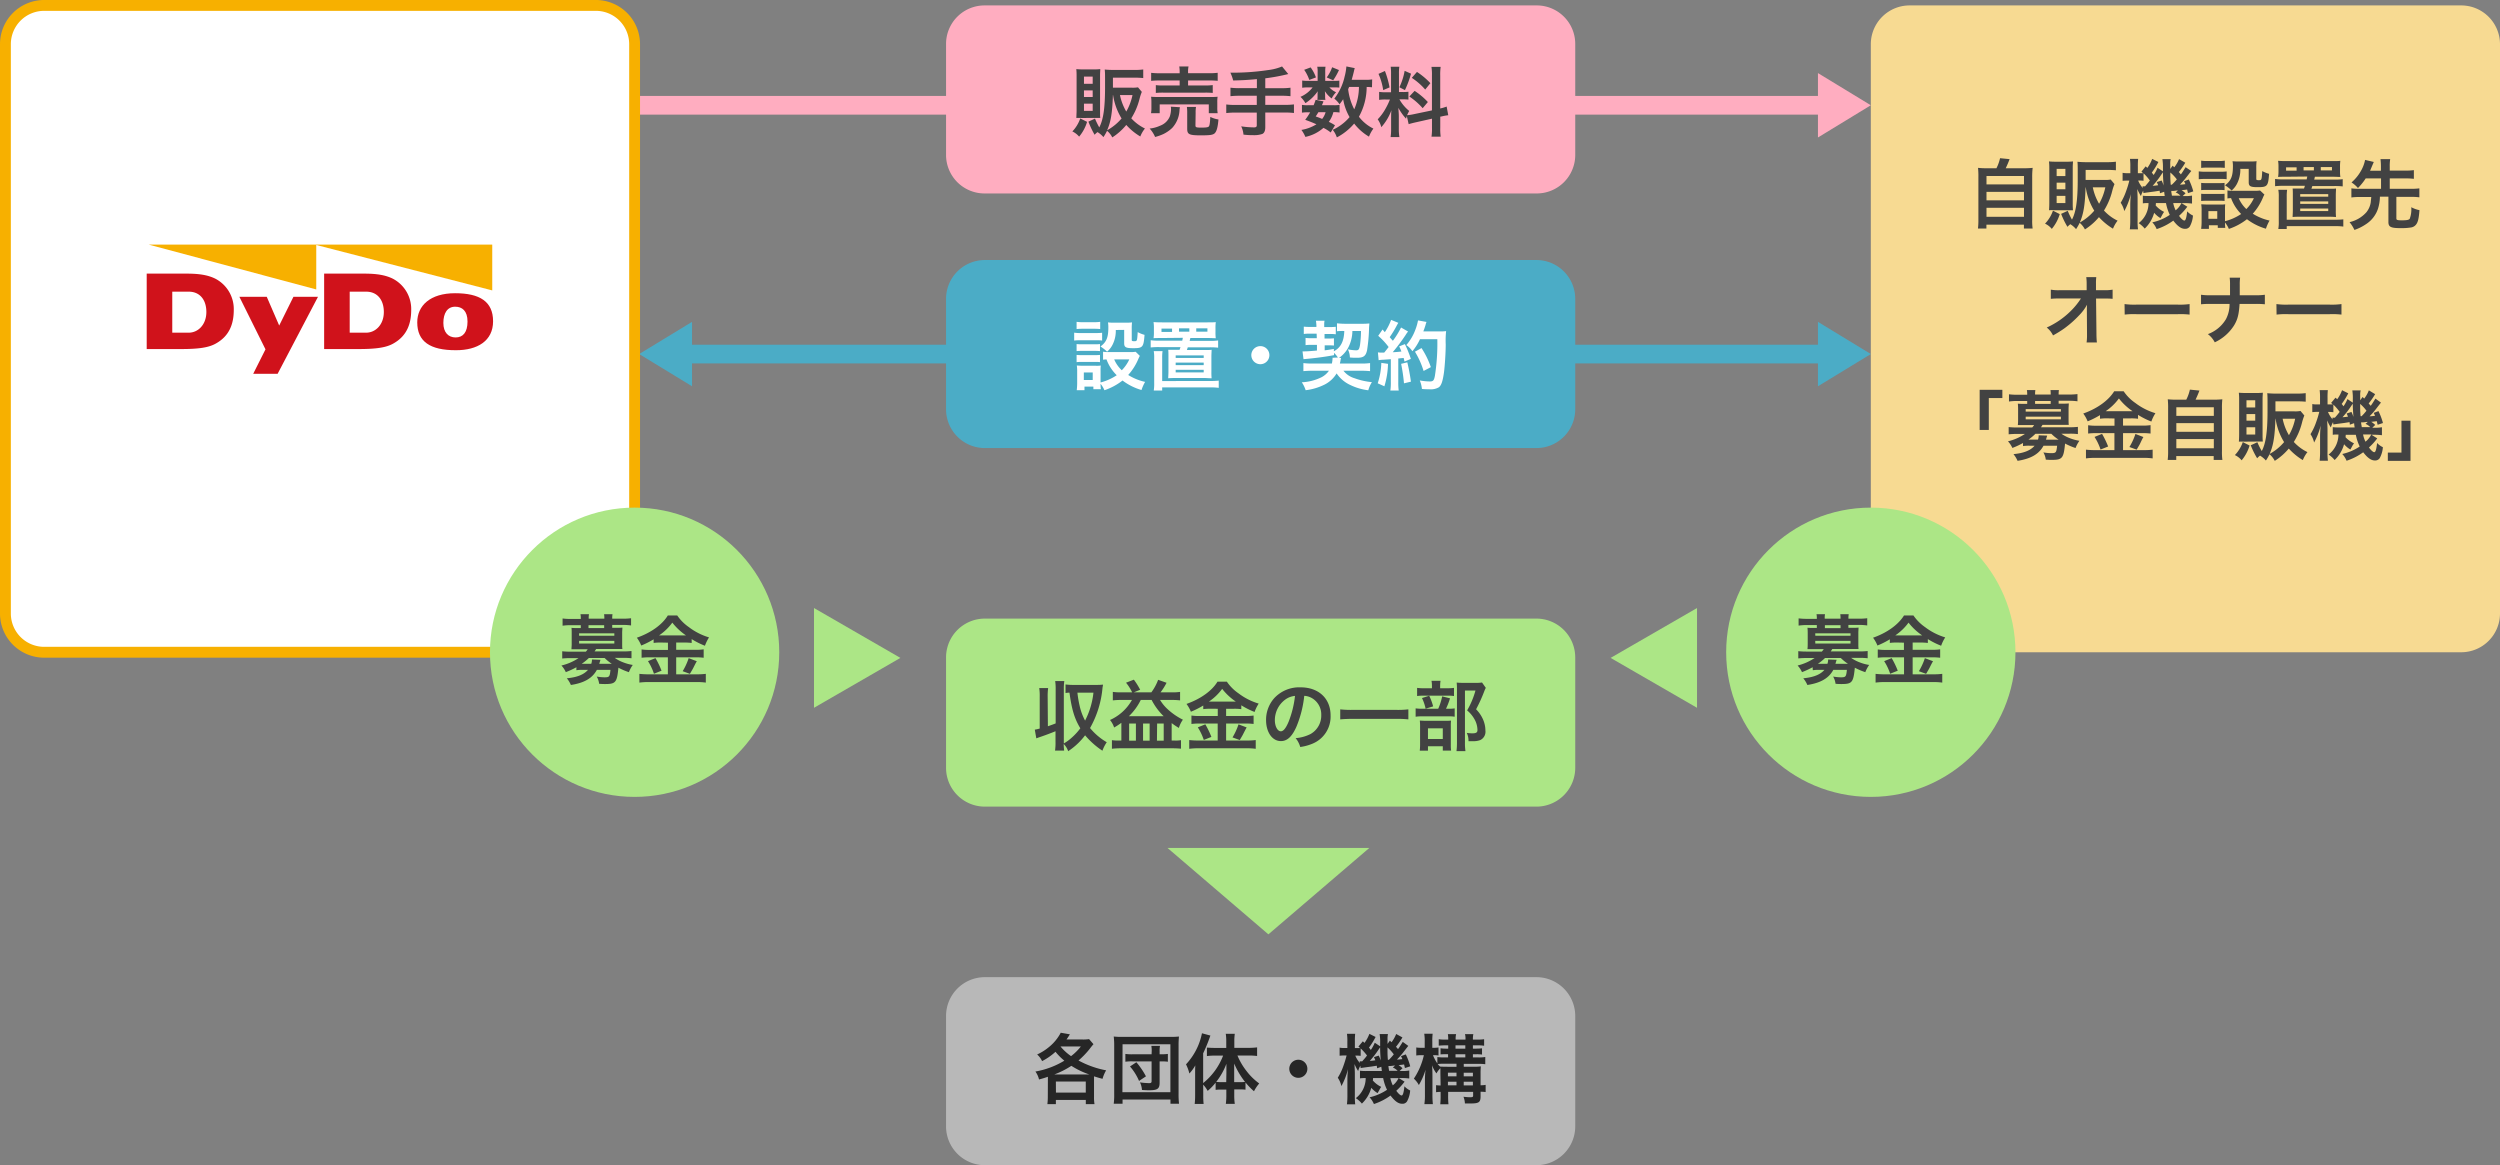 <svg xmlns="http://www.w3.org/2000/svg" viewBox="0 0 691.37 322.23"><rect x="0" y="0" width="691.37" height="322.23" fill="#808080" stroke="none"/><defs><style>.cls-1{fill:#ffadc0;}.cls-2{fill:#4bacc6;}.cls-3{fill:#ace686;}.cls-4{fill:#b8b8b8;}.cls-5{fill:#424242;}.cls-6{fill:#262626;}.cls-7{fill:#fff;}.cls-8{fill:#f7b000;}.cls-9{fill:#f7da92;}.cls-10{fill:#d0121b;}</style></defs><g id="レイヤー_2" data-name="レイヤー 2"><g id="レイヤー_1-2" data-name="レイヤー 1"><path class="cls-1" d="M435.63,43A10.65,10.65,0,0,1,424.89,53.5H272.37A10.65,10.65,0,0,1,261.63,43V12A10.65,10.65,0,0,1,272.37,1.5H424.89A10.65,10.65,0,0,1,435.63,12Z"/><path class="cls-2" d="M435.63,113.24a10.74,10.74,0,0,1-10.74,10.67H272.37a10.73,10.73,0,0,1-10.74-10.67V82.59a10.74,10.74,0,0,1,10.74-10.68H424.89a10.75,10.75,0,0,1,10.74,10.68Z"/><path class="cls-3" d="M435.63,212.4a10.74,10.74,0,0,1-10.74,10.67H272.37a10.73,10.73,0,0,1-10.74-10.67V181.75a10.74,10.74,0,0,1,10.74-10.68H424.89a10.75,10.75,0,0,1,10.74,10.68Z"/><path class="cls-4" d="M435.63,311.56a10.74,10.74,0,0,1-10.74,10.67H272.37a10.73,10.73,0,0,1-10.74-10.67V280.91a10.74,10.74,0,0,1,10.74-10.68H424.89a10.75,10.75,0,0,1,10.74,10.68Z"/><rect class="cls-2" x="422.81" y="95.33" width="87.21" height="5.17"/><polygon class="cls-2" points="502.75 89.01 502.75 106.82 517.37 97.91 502.75 89.01"/><rect class="cls-1" x="434.63" y="26.53" width="75.39" height="5.17"/><polygon class="cls-1" points="502.75 20.21 502.75 38.02 517.37 29.11 502.75 20.21"/><rect class="cls-1" x="175.5" y="26.53" width="97.62" height="5.17"/><polygon class="cls-1" points="265.84 20.21 265.84 38.02 280.46 29.11 265.84 20.21"/><rect class="cls-2" x="184.11" y="95.33" width="81.73" height="5.17"/><polygon class="cls-2" points="191.38 106.82 191.38 89.01 176.76 97.91 191.38 106.82"/><path class="cls-5" d="M300.63,33.7a11.47,11.47,0,0,1-2.2,4.09,5.4,5.4,0,0,0-1.87-1.44,9.87,9.87,0,0,0,2.18-3.59Zm-1.49-1.07a12.2,12.2,0,0,0-1.47,0c0-.73.06-1.36.06-2.1V21a17.7,17.7,0,0,0-.08-1.89,16.5,16.5,0,0,0,1.87.08h3a13.07,13.07,0,0,0,1.76-.08c0,.52-.06.84-.06,1.72v10c0,.92,0,1.32.06,1.78-.5,0-.77,0-1.51,0Zm.63-9.45h2.41v-2h-2.41Zm0,3.65h2.41V25h-2.41Zm0,3.83h2.41v-2h-2.41Zm16-5.25a13.33,13.33,0,0,0-.65,2,18.37,18.37,0,0,1-2.27,5.31,12.63,12.63,0,0,0,3.78,2.82,8.22,8.22,0,0,0-1.28,2.2,16.21,16.21,0,0,1-3.88-3.19A16.65,16.65,0,0,1,307.6,38a5.5,5.5,0,0,0-1.45-1.82,14.17,14.17,0,0,1-1,1.74,6.65,6.65,0,0,0-1.64-1.39,5.66,5.66,0,0,0-.8.74A24,24,0,0,1,301,33.64l1.82-.84A21.23,21.23,0,0,0,304,35.23c1.11-2.12,1.58-5.25,1.6-10.75,0-.77,0-1.63,0-2.56v-.29c0-.88,0-1.68-.09-2.4.74.07,1.47.11,2.38.11h5.94a16.71,16.71,0,0,0,2.33-.13v2.38a21.26,21.26,0,0,0-2.31-.11h-6.07v2.77h5.23a8.58,8.58,0,0,0,1.7-.1Zm-8,.88c-.15,4.91-.57,7.41-1.6,9.74a14.33,14.33,0,0,0,4-3.27,17.31,17.31,0,0,1-2.35-6.47Zm1.95,0a14.92,14.92,0,0,0,1.75,4.56,15.54,15.54,0,0,0,1.72-4.56Z"/><path class="cls-5" d="M326.31,29.65a5,5,0,0,0-.12.9,7.82,7.82,0,0,1-2,4.81,9.52,9.52,0,0,1-2.48,1.72,13.66,13.66,0,0,1-2.27.8,8.05,8.05,0,0,0-1.51-2.33,9.09,9.09,0,0,0,2.88-.78,4.61,4.61,0,0,0,2.71-2.6,7.08,7.08,0,0,0,.33-2,4.25,4.25,0,0,0-.06-.67Zm-8,1.66a8.07,8.07,0,0,0,.11-1.51V28.3a10,10,0,0,0-.09-1.55c.65.06,1.22.08,2.25.08h13.88c1,0,1.53,0,2.27-.08a8.63,8.63,0,0,0-.09,1.49v1.53a7.77,7.77,0,0,0,.11,1.54h-2.46V28.87H320.71v2.44ZM326.23,20a8.21,8.21,0,0,0-.11-1.62h2.57a6.22,6.22,0,0,0-.13,1.62v.25h5.67a19,19,0,0,0,2.52-.12v2.22c-.65-.06-1.37-.1-2.46-.1h-5.73v1.38h4.68a14.14,14.14,0,0,0,2.14-.1V25.7a19.32,19.32,0,0,0-2.14-.08H321.76a19.73,19.73,0,0,0-2.12.08V23.54a14,14,0,0,0,2.12.1h4.47V22.26h-5.4a21.19,21.19,0,0,0-2.48.1V20.14a19.19,19.19,0,0,0,2.55.12h5.33Zm4.37,14.66c0,.54.18.63,1.61.63s1.93-.09,2.12-.36.28-.84.38-2.6a7.52,7.52,0,0,0,2.25.71c-.17,2.12-.49,3.25-1,3.78s-1.47.61-3.89.61c-3.19,0-3.75-.27-3.75-1.81v-4.3a12,12,0,0,0-.09-1.74h2.52a9,9,0,0,0-.1,1.63Z"/><path class="cls-5" d="M347.59,21.88c-2.75.25-3.81.31-6.56.38a11.83,11.83,0,0,0-.77-2.16h1a65.05,65.05,0,0,0,9.4-.72,14.27,14.27,0,0,0,3.89-1l1.72,2.1a54.67,54.67,0,0,1-6.36,1.18v2.73h4.34a19.79,19.79,0,0,0,2.63-.13V26.6a22.91,22.91,0,0,0-2.58-.12h-4.39V29h5.37a18.73,18.73,0,0,0,2.56-.13v2.38a19.53,19.53,0,0,0-2.56-.13h-5.37v4.11c0,.93-.3,1.58-.82,1.81a6.72,6.72,0,0,1-2.35.34c-.63,0-1.66,0-2.86-.15a6.33,6.33,0,0,0-.63-2.29,26,26,0,0,0,3.51.29c.61,0,.8-.14.8-.65V31.14h-5.86a19.66,19.66,0,0,0-2.58.13V28.89a18.86,18.86,0,0,0,2.58.13h5.86V26.48H342.9a25.54,25.54,0,0,0-2.62.12V24.25a19.29,19.29,0,0,0,2.6.13h4.71Z"/><path class="cls-5" d="M369.05,22.36a10.07,10.07,0,0,0,1.34-.06v1.93a10.49,10.49,0,0,0-1.34-.06h-1.41a5.64,5.64,0,0,0,1.85,1.34,6.89,6.89,0,0,0-1.22,1.72,7.63,7.63,0,0,1-1.87-2c0,.44.06.69.06.86v.76a3.25,3.25,0,0,0,.09.77H364.3a4,4,0,0,0,.07-.69v-.8c0-.19,0-.52.06-.9a12.23,12.23,0,0,1-3.42,3.3,7.35,7.35,0,0,0-1.37-1.75A8.34,8.34,0,0,0,363,24.17h-1.13a10.48,10.48,0,0,0-1.75.1v-2a10.6,10.6,0,0,0,1.77.1h2.5V19.89a6.27,6.27,0,0,0-.11-1.43h2.29a8.58,8.58,0,0,0-.08,1.38v2.52ZM368,36.64a10.84,10.84,0,0,0-2-1.28,10.94,10.94,0,0,1-5,2.5,8.94,8.94,0,0,0-1.1-1.93,11.38,11.38,0,0,0,4.16-1.56c-1.05-.46-1.61-.69-3.11-1.24a17.16,17.16,0,0,0,1.37-2.07h-.61a9.41,9.41,0,0,0-1.66.1V29a9.13,9.13,0,0,0,1.66.1h1.57a13.92,13.92,0,0,0,.55-1.49l2.18.42a10.07,10.07,0,0,1-.44,1.07h3.32a8,8,0,0,0,1.56-.1v2.12a8.82,8.82,0,0,0-1.71-.1,7.76,7.76,0,0,1-1.26,2.68,11.53,11.53,0,0,1,1.71.95Zm-5.55-18a10.38,10.38,0,0,1,1.47,2.77l-1.84.69a11.08,11.08,0,0,0-1.41-2.79Zm2.15,12.39c-.3.5-.36.6-.74,1.17.88.32,1.16.42,1.78.69a5.21,5.21,0,0,0,.95-1.86Zm5.69-11.66a18.43,18.43,0,0,1-1.6,2.84l-1.79-.8a10.33,10.33,0,0,0,1.5-2.81Zm9.13,4.77a12.76,12.76,0,0,0-1.47-.09,17.17,17.17,0,0,1-2.14,8.23,11.12,11.12,0,0,0,4,3.28,9.34,9.34,0,0,0-1.22,2.23,14.53,14.53,0,0,1-4.1-3.62A16,16,0,0,1,369.7,38a6.51,6.51,0,0,0-1.14-2.1,11.61,11.61,0,0,0,1.66-.9,13.26,13.26,0,0,0,3-2.62,14.35,14.35,0,0,1-1.77-4.94,16.69,16.69,0,0,1-1,1.39A7.2,7.2,0,0,0,369,27.28a15.33,15.33,0,0,0,2.84-6.05,15.39,15.39,0,0,0,.5-2.86l2.31.47c-.08.25-.12.44-.29,1.15-.13.55-.32,1.26-.55,2.08h3.66a10.72,10.72,0,0,0,2-.11Zm-6.32-.09a6.2,6.2,0,0,0-.27.66,16.29,16.29,0,0,0,1.68,5.52,15.48,15.48,0,0,0,1.3-6.18Z"/><path class="cls-5" d="M389.06,32.1c-.1.28-.12.38-.23.72a15.82,15.82,0,0,1-2.12-3c.1,1.43.13,1.72.13,2.39v3.47A13,13,0,0,0,387,37.9h-2.43a14.25,14.25,0,0,0,.14-2.23V33c0-.84,0-1.83.09-2.52A14.63,14.63,0,0,1,382,35.17,6.34,6.34,0,0,0,381,33a13.92,13.92,0,0,0,2.26-3.11,18.42,18.42,0,0,0,1.12-2.37h-1.1a11.26,11.26,0,0,0-1.88.1V25.41a10.83,10.83,0,0,0,1.88.1h1.41v-5a13.59,13.59,0,0,0-.1-2.06h2.39a13.14,13.14,0,0,0-.1,2v5h1a11.17,11.17,0,0,0,1.62-.08v2.18a12.75,12.75,0,0,0-1.66-.08H387a11.24,11.24,0,0,0,2.71,3.21c-.29.53-.37.71-.59,1.18a13.66,13.66,0,0,0,1.94-.3L396,30.53V20.94a13.8,13.8,0,0,0-.13-2.44h2.54a15.52,15.52,0,0,0-.12,2.41V30a12.42,12.42,0,0,0,1.78-.53l.44,2.4a14.75,14.75,0,0,0-2,.37l-.21,0v3.07a16.14,16.14,0,0,0,.12,2.48h-2.54a14.65,14.65,0,0,0,.13-2.5V32.82l-4.45,1c-.92.21-1.53.37-2,.52ZM383,19.63a25.33,25.33,0,0,1,1.28,4.54l-1.76.75a17,17,0,0,0-1.3-4.49Zm7.21.74a25.79,25.79,0,0,1-1.68,4.55L387,24.13a17.58,17.58,0,0,0,1.45-4.54Zm1,4.76a19.2,19.2,0,0,1,3.66,3.09l-1.43,1.7a18.56,18.56,0,0,0-3.69-3.23Zm.65-5.24A20.36,20.36,0,0,1,395.57,23l-1.43,1.77a17.76,17.76,0,0,0-3.71-3.24Z"/><path class="cls-5" d="M289.79,200.85c.87-.31,1.14-.4,2.15-.79v-9.31a15.38,15.38,0,0,0-.13-2.41h2.52a14.87,14.87,0,0,0-.13,2.41V205.6a12.48,12.48,0,0,0,2.25-1.66,15.81,15.81,0,0,0,2.31-2.54c-1.62-2.67-2.37-5.21-3-9.85a5.64,5.64,0,0,0-1.09.11v-2.38a15.58,15.58,0,0,0,2.2.13h6.47a15.5,15.5,0,0,0,1.68-.08c0,.25,0,.25-.11.75a27.56,27.56,0,0,1-3.46,11.26,17,17,0,0,0,4.62,3.92,10.58,10.58,0,0,0-1.2,2.35,22.76,22.76,0,0,1-4.79-4.26,18.71,18.71,0,0,1-4.68,4.39,5.28,5.28,0,0,0-1.24-2,15.55,15.55,0,0,0,.13,1.83h-2.52a15.53,15.53,0,0,0,.13-2.41v-2.94c-1.18.48-2.65,1.05-4.31,1.61-.44.15-.54.19-1,.36l-.42-2.41a11.05,11.05,0,0,0,1.36-.3v-8.77a15.52,15.52,0,0,0-.13-2.42h2.46a16.25,16.25,0,0,0-.13,2.42Zm8.17-9.3a27.89,27.89,0,0,0,.61,3.63,15.72,15.72,0,0,0,1.51,4.1,22,22,0,0,0,2.31-7.73Z"/><path class="cls-5" d="M313.1,191.47a13.52,13.52,0,0,0-1.7-2.67l2.17-.84a19.84,19.84,0,0,1,1.74,2.79l-1.77.72h4.86a13.76,13.76,0,0,0,1.88-3.47l2.33.82a16.73,16.73,0,0,1-1.67,2.65h3a15.37,15.37,0,0,0,2.41-.13v2.35a19.13,19.13,0,0,0-2.37-.12h-3.17a11.53,11.53,0,0,0,2.08,2.54,17.87,17.87,0,0,0,4.24,2.92,7.28,7.28,0,0,0-1.11,2.28,18.53,18.53,0,0,1-2-1.34v4.83h.88a8.25,8.25,0,0,0,1.7-.11v2.36a22.25,22.25,0,0,0-2.24-.11H309.81a18.58,18.58,0,0,0-2.31.13v-2.38a11.11,11.11,0,0,0,1.61.11h1v-4.91a18.65,18.65,0,0,1-2,1.3,6.43,6.43,0,0,0-1.14-2.08,13,13,0,0,0,6.07-5.54h-2.88a19.17,19.17,0,0,0-2.41.12v-2.35a15.9,15.9,0,0,0,2.41.13Zm8.7,6.59a17.24,17.24,0,0,1-3.32-4.49h-3a16,16,0,0,1-3.28,4.49Zm-9.54,6.78h1.87V200.1h-1.87Zm3.85,0h1.82V200.1h-1.82Zm3.84,0h1.87V200.1H320Z"/><path class="cls-5" d="M334.82,196a13.82,13.82,0,0,0-2.06.11v-1a23.75,23.75,0,0,1-3.42,1.72,9.33,9.33,0,0,0-1.22-2.16c3.9-1.37,7.06-3.63,8.57-6.15h2.6a12.36,12.36,0,0,0,3.23,3.23,17.41,17.41,0,0,0,5.57,2.83,10.79,10.79,0,0,0-1.14,2.31,21.64,21.64,0,0,1-3.67-1.84v1.07a13.5,13.5,0,0,0-2.06-.11h-2.14v2h5.31a14.14,14.14,0,0,0,2.29-.13v2.33a17.45,17.45,0,0,0-2.31-.12h-5.29v4.7h5.71a18.51,18.51,0,0,0,2.48-.13v2.42a18.56,18.56,0,0,0-2.52-.15H331.48a19.67,19.67,0,0,0-2.6.15v-2.42a21.18,21.18,0,0,0,2.6.13h5.27v-4.7h-5a18,18,0,0,0-2.26.12v-2.33a14.41,14.41,0,0,0,2.28.13h5v-2Zm-1.49,4.31a24.92,24.92,0,0,1,1.68,3.48l-2.1.84a15.35,15.35,0,0,0-1.66-3.48Zm1.43-6.28,6.5,0,.51,0a16.51,16.51,0,0,1-3.78-3.53,14.67,14.67,0,0,1-3.68,3.53Zm10,7.14c-.27.48-.27.48-1.05,2-.06.13-.15.28-.86,1.49l-2-.73a17.88,17.88,0,0,0,1.66-3.61Z"/><path class="cls-5" d="M358.51,201c-1.2,2.71-2.55,3.95-4.27,3.95-2.39,0-4.11-2.44-4.11-5.82a9,9,0,0,1,2.31-6.11,9.42,9.42,0,0,1,7.22-2.94c5,0,8.31,3.07,8.31,7.79a8.07,8.07,0,0,1-5.1,7.83,13.48,13.48,0,0,1-3.29.88,6.75,6.75,0,0,0-1.28-2.45,11,11,0,0,0,4.17-1.16,5.86,5.86,0,0,0,2.92-5.25,5.21,5.21,0,0,0-2.58-4.66,4.77,4.77,0,0,0-2.12-.63A30.38,30.38,0,0,1,358.51,201Zm-3.09-7.52a7.06,7.06,0,0,0-2.86,5.67c0,1.72.74,3.09,1.66,3.09.7,0,1.41-.88,2.16-2.69a27.46,27.46,0,0,0,1.75-7.1A5.38,5.38,0,0,0,355.42,193.48Z"/><path class="cls-5" d="M389.48,198.94a30.06,30.06,0,0,0-3.19-.14H373.86c-1.18,0-2.27.06-3.22.14v-2.77a26.11,26.11,0,0,0,3.22.15h12.43a24.37,24.37,0,0,0,3.19-.15Z"/><path class="cls-5" d="M400.48,196a9.72,9.72,0,0,0,1.81-.1v2.31a9.17,9.17,0,0,0-1.7-.11h-7a12.84,12.84,0,0,0-2.1.11v-2.31a14,14,0,0,0,2.12.1h4.13a16.63,16.63,0,0,0,1.09-3.42l2.17.54a19.43,19.43,0,0,1-1.11,2.88Zm-.29-5.67a11.53,11.53,0,0,0,1.91-.1v2.26a9.43,9.43,0,0,0-1.76-.1h-6.72a9.88,9.88,0,0,0-1.72.1v-2.26a11.81,11.81,0,0,0,2,.1H396v-.59a7.79,7.79,0,0,0-.12-1.47h2.5a8.65,8.65,0,0,0-.11,1.47v.59Zm-5.29,17.26h-2.27a15.42,15.42,0,0,0,.09-2V201a14.71,14.71,0,0,0-.07-1.72c.49,0,.91.06,1.68.06h5.42a11.8,11.8,0,0,0,1.53-.06,12.52,12.52,0,0,0-.06,1.55V206a11.08,11.08,0,0,0,.08,1.58H399v-1.2H394.9Zm.34-15.18a14.72,14.72,0,0,1,1.09,2.94l-2.08.63a12.66,12.66,0,0,0-1-2.94Zm-.34,11.95H399v-2.94H394.9Zm16-14.13a6.56,6.56,0,0,0-.42.92,43.11,43.11,0,0,1-2.27,5,9.32,9.32,0,0,1,2,3,7.87,7.87,0,0,1,.58,2.92,2.53,2.53,0,0,1-1.49,2.62,5.56,5.56,0,0,1-2.14.28c-.35,0-.54,0-1.05,0a4.85,4.85,0,0,0-.48-2.29,9.9,9.9,0,0,0,1.57.12c1,0,1.39-.23,1.39-.9a6.26,6.26,0,0,0-.67-2.71,8.66,8.66,0,0,0-2.19-2.73,22.78,22.78,0,0,0,2.31-5.5h-2.91v14.3a15.28,15.28,0,0,0,.14,2.46h-2.48a18.75,18.75,0,0,0,.13-2.4V190.52a16.76,16.76,0,0,0-.08-1.76,15,15,0,0,0,1.72.08h3.63a8.49,8.49,0,0,0,1.66-.1Z"/><path class="cls-6" d="M289.79,299c0-.42,0-.76,0-1.22-.9.31-1.26.42-2.45.75a6.15,6.15,0,0,0-1-2.2,23.11,23.11,0,0,0,8-3,16.1,16.1,0,0,1-2.44-2.46,17.17,17.17,0,0,1-3.71,2.58,5.72,5.72,0,0,0-1.37-1.84,14.26,14.26,0,0,0,3.07-1.89,12.79,12.79,0,0,0,3.46-4.12l2.52.44c-.46.74-.63,1-.94,1.43h4.4a10.37,10.37,0,0,0,1.85-.11l1.22,1.41c-.32.36-.46.53-1.22,1.51a23.63,23.63,0,0,1-2.92,3A26.22,26.22,0,0,0,305.9,296a9.81,9.81,0,0,0-1,2.35c-1.22-.33-1.68-.48-2.35-.69,0,.42,0,.8,0,1.39v4.24a11.2,11.2,0,0,0,.13,2.05h-2.4v-1.15H292v1.15h-2.35a15.94,15.94,0,0,0,.12-2.07Zm11.49-1.85a22.39,22.39,0,0,1-5-2.4,23.49,23.49,0,0,1-4.74,2.4h9.76Zm-9.26,5h8.25v-3.05H292Zm1.28-12.73a14,14,0,0,0,2.9,2.65,14.74,14.74,0,0,0,2.71-2.67h-5.59Z"/><path class="cls-6" d="M308,305.23a19.5,19.5,0,0,0,.13-2.73V289.17a21,21,0,0,0-.13-2.52,21.83,21.83,0,0,0,2.48.1h13.1a21.35,21.35,0,0,0,2.46-.1,23.49,23.49,0,0,0-.11,2.52v13.35a21.41,21.41,0,0,0,.13,2.71h-2.37v-1.15H310.44v1.15Zm2.4-3.19h13.27V288.79H310.44Zm8.1-11.28a7.68,7.68,0,0,0-.1-1.53h2.39a7.44,7.44,0,0,0-.1,1.53v.8h.58a12.27,12.27,0,0,0,1.7-.1v2.16a13.5,13.5,0,0,0-1.74-.1h-.54v5.89c0,1.68-.57,2.1-2.88,2.1-.57,0-.71,0-2-.08a5.74,5.74,0,0,0-.55-2.1,20.38,20.38,0,0,0,2.54.21c.5,0,.67-.13.67-.55v-5.47h-5.25a12.86,12.86,0,0,0-2,.1v-2.16a12.08,12.08,0,0,0,2,.1h5.25ZM315,298.93a15,15,0,0,0-2.5-4l1.76-1.17a21.4,21.4,0,0,1,2.65,3.9Z"/><path class="cls-6" d="M332.76,302.86a19.77,19.77,0,0,0,.1,2.43h-2.47a21.29,21.29,0,0,0,.12-2.45V297c0-1.11,0-1.45.05-2.37a12,12,0,0,1-1.64,2.25,11.93,11.93,0,0,0-.93-2.54,17.6,17.6,0,0,0,4.41-8.59l2.33.63a45.22,45.22,0,0,1-2,4.91v8.23a17.84,17.84,0,0,0,5.52-7.6H336a18.18,18.18,0,0,0-2.23.13v-2.35c.65.06,1.47.1,2.29.1h3.06v-1.91a12.52,12.52,0,0,0-.14-2h2.5a14,14,0,0,0-.13,2v1.89h3.88a18.76,18.76,0,0,0,2.42-.13v2.38a19.71,19.71,0,0,0-2.35-.13h-3.09a18.11,18.11,0,0,0,2.46,4.22,16.55,16.55,0,0,0,3.57,3.51,10,10,0,0,0-1.45,2.16,19.27,19.27,0,0,1-2.35-2.44v2a11.19,11.19,0,0,0-1.54-.08h-1.57V303a15.32,15.32,0,0,0,.15,2.28H339a17.44,17.44,0,0,0,.14-2.28v-1.68h-1.47a11,11,0,0,0-1.49.08v-2a15.17,15.17,0,0,1-2.2,2.28,8.46,8.46,0,0,0-1.24-1.72Zm6.4-6.15c0-1.1,0-1.54,0-2.52a18.53,18.53,0,0,1-2.82,5,10.75,10.75,0,0,0,1.39.07h1.38Zm3.74,2.56a11.74,11.74,0,0,0,1.41-.07,22.44,22.44,0,0,1-3-5.08c0,1.18,0,1.68,0,2.52v2.63Z"/><path class="cls-6" d="M361.55,295.57a2.5,2.5,0,1,1-2.5-2.5A2.49,2.49,0,0,1,361.55,295.57Z"/><path class="cls-6" d="M387.84,286.9a19.42,19.42,0,0,1-1.78,2.58c.25.28.29.34.56.65.44-.6.63-.92,1.31-2l1.53,1.11c-.44.55-.44.55-1.47,1.89a20.07,20.07,0,0,1-1.68,1.89c.63,0,.86-.06,1.51-.12a5.43,5.43,0,0,0-.38-.82l1.33-.49a18.13,18.13,0,0,1,1.23,3.3l-1.47.48c-.1-.46-.14-.61-.23-1-.42.07-.92.13-1.53.19a6.29,6.29,0,0,1,1.09.86l-.8.76h.47a10.21,10.21,0,0,0,2.2-.13v2.21a16,16,0,0,0-2.2-.13h-.72l1.62,1a17.12,17.12,0,0,1-2.29,2.52c.61.84,1.15,1.3,1.47,1.3s.57-.58.78-2.54a5.11,5.11,0,0,0,1.59,1.16,7.32,7.32,0,0,1-.86,3,1.44,1.44,0,0,1-1.36.67c-1.05,0-2-.69-3.22-2.27a16.3,16.3,0,0,1-4.59,2.35,6.09,6.09,0,0,0-1.2-1.86,14.36,14.36,0,0,0,4.83-2.08,12.91,12.91,0,0,1-1.07-3.24h-2.8a3.13,3.13,0,0,1-.06.67,7.42,7.42,0,0,0,2.33,1.77,5.67,5.67,0,0,0-.56.92l-.45.8a7.08,7.08,0,0,1-1.74-1.47,9.55,9.55,0,0,1-2.6,4.37,8.05,8.05,0,0,0-1.68-1.51,7,7,0,0,0,2.73-5.55c-.78,0-1.16,0-1.58.09v-2.12a12.57,12.57,0,0,0,1.73.08h4.32c-.08-.61-.1-.78-.15-1.18l-1.17.42c0-.35-.06-.48-.09-.71l-1.46.23c-1.62.21-2.71.36-3,.42l-.08-.65a7.31,7.31,0,0,0-.61,1.47,11.67,11.67,0,0,1-1-1.93c0,.59.09,1.83.09,2.56v6a19.45,19.45,0,0,0,.1,2.58h-2.29a19,19,0,0,0,.13-2.58v-3.7c0-.94,0-1.7.17-3.46a20.1,20.1,0,0,1-1.83,4.7,6.51,6.51,0,0,0-1-2.31,15.76,15.76,0,0,0,1.58-3.34,28.25,28.25,0,0,0,.86-2.83h-.51a13.86,13.86,0,0,0-1.42.08v-2.24a6,6,0,0,0,1.42.1h.72V288.1a14.15,14.15,0,0,0-.11-2.21h2.27a18.64,18.64,0,0,0-.08,2.19v1.76h.37c.45,0,.82,0,1.07,0-.14-.15-.23-.21-.46-.42l1.22-1.45.46.44a10.25,10.25,0,0,0,1.35-2.5l1.72.86a20.21,20.21,0,0,1-1.83,2.94c.21.25.3.36.51.65a10.13,10.13,0,0,0,1.09-2l1.49,1v-1a12.69,12.69,0,0,0-.15-2.39h2.31a5.37,5.37,0,0,0-.12,1.4c0,.07,0,.34,0,.68v.65l.65-.91.46.44a9.36,9.36,0,0,0,1.28-2.28ZM376.29,292a8.69,8.69,0,0,0-1.19-.08h-.3a7.2,7.2,0,0,0,1.28,2.06l-.06-.47a1.39,1.39,0,0,0,.32,0h.37c.72-.82,1-1.12,1.33-1.62a14.62,14.62,0,0,0-1.75-1.95Zm5-.08a9.53,9.53,0,0,1,.55,1.38c-.13-1.76-.17-2.73-.17-3.67l-.46.67a24.58,24.58,0,0,1-2.4,3.09,13.17,13.17,0,0,0,1.54-.17c-.15-.34-.19-.46-.38-.88Zm2.42-2.23c0,1.91,0,1.91.1,3.4h.29a17.65,17.65,0,0,0,1.35-1.51A12,12,0,0,0,383.73,289.67Zm2.1,5-.4,0a8.36,8.36,0,0,1-.91.11l-.52,0c0,.48.06.54.17,1.32h2.35a3.83,3.83,0,0,0-1.32-.9Zm-1.31,3.46a8.16,8.16,0,0,0,.68,2,5.58,5.58,0,0,0,1.59-2Z"/><path class="cls-6" d="M398.34,296.9c0-.61,0-1,0-1.5a5.83,5.83,0,0,0-1.09,1.45,8.42,8.42,0,0,1-1.22-2.26c.06.71.11,1.63.11,3v5.19a21.68,21.68,0,0,0,.12,2.56h-2.35a16.51,16.51,0,0,0,.15-2.56v-4.06a28.42,28.42,0,0,1,.17-2.89,18.4,18.4,0,0,1-1.85,4.24A6.38,6.38,0,0,0,391,298.3a19.37,19.37,0,0,0,2.77-6.49h-.69a8.31,8.31,0,0,0-1.41.09v-2.23a7.38,7.38,0,0,0,1.41.09H394v-1.7a12.52,12.52,0,0,0-.13-2.19h2.33a15.47,15.47,0,0,0-.1,2.16v1.73h.48a6.42,6.42,0,0,0,1.24-.09v2.23a7.16,7.16,0,0,0-1.2-.09h-.33a11.59,11.59,0,0,0,1.21,2.29v-1.78a11.11,11.11,0,0,0,1.83.1h1.13v-.88H400c-.74,0-1.2,0-1.62.06v-1.7A11.1,11.1,0,0,0,400,290h.5v-.91h-.86a15,15,0,0,0-1.76.09v-1.79a9.91,9.91,0,0,0,1.74.11h.88a6.82,6.82,0,0,0-.1-1.51h2.29a4.88,4.88,0,0,0-.13,1.51h2.71a4.53,4.53,0,0,0-.13-1.51h2.31a6.19,6.19,0,0,0-.12,1.51h1.36a10.4,10.4,0,0,0,1.74-.11v1.81a10,10,0,0,0-1.74-.11h-1.36V290h.92a14.92,14.92,0,0,0,1.6-.09v1.73a9.26,9.26,0,0,0-1.6-.09h-.92v.88h1.49a11,11,0,0,0,1.93-.12v2a13.61,13.61,0,0,0-1.95-.1h-4V295h2.73a14.06,14.06,0,0,0,2-.09,18.34,18.34,0,0,0-.08,2.08v3.13a5.93,5.93,0,0,0,1.4-.11v2a9.21,9.21,0,0,0-1.4-.09v1.24c0,1.66-.44,2-2.71,2-.4,0-1,0-1.62,0a5.93,5.93,0,0,0-.4-1.86,14.93,14.93,0,0,0,1.81.14c.71,0,.86-.08.86-.48v-1h-6.91v.84a22.69,22.69,0,0,0,.09,2.59h-2.27a22,22,0,0,0,.1-2.59v-.84a7.58,7.58,0,0,0-1.26.09v-1.95a7.24,7.24,0,0,0,1.26.08Zm1.91-1.87h2.54v-.86h-3.35a16.12,16.12,0,0,0-1.85.08,4.71,4.71,0,0,0,.67.71C398.87,295,399.33,295,400.25,295Zm2.54,2.62v-1h-2.37v1Zm0,2.5v-1h-2.37v1ZM405.23,290v-.91h-2.71V290Zm0,2.43v-.88h-2.71v.88Zm2.1,5.23v-1h-2.54v1Zm0,2.5v-1h-2.54v1Z"/><path class="cls-7" d="M297.06,92a9.77,9.77,0,0,0,1.7.1h4.33a11.72,11.72,0,0,0,1.7-.08v2.16a10,10,0,0,0-1.6-.08h-4.43a13.32,13.32,0,0,0-1.7.08Zm18.16,6.42a8.4,8.4,0,0,0-.42.86A15.58,15.58,0,0,1,312,103.7a14.77,14.77,0,0,0,4.68,1.91,11.41,11.41,0,0,0-1,2.25,16.12,16.12,0,0,1-5.25-2.63,16.73,16.73,0,0,1-5,2.69,7.13,7.13,0,0,0-1.07-1.78,9.14,9.14,0,0,0,.09,1.49h-2.08v-.72h-2.46v1h-2.14a16.78,16.78,0,0,0,.12-2.08v-3.08a10.12,10.12,0,0,0-.1-1.66c.52,0,1,.06,1.62.06h3.61a7.68,7.68,0,0,0,1.4-.06,10.39,10.39,0,0,0-.06,1.53v3.15a14.73,14.73,0,0,0,4.47-2A11.85,11.85,0,0,1,306,99.4a6.49,6.49,0,0,0-.95.08V97.26a6.77,6.77,0,0,0,1.34.1h6.2a7.78,7.78,0,0,0,1.47-.08ZM297.73,89a10.75,10.75,0,0,0,1.77.1h3a10.54,10.54,0,0,0,1.76-.1v2a14.9,14.9,0,0,0-1.76-.08h-3a14.76,14.76,0,0,0-1.77.08Zm0,6.15a12.25,12.25,0,0,0,1.39.06h3.74a10.82,10.82,0,0,0,1.34-.06v1.95a12.51,12.51,0,0,0-1.34-.06h-3.74a12.5,12.5,0,0,0-1.39.06Zm0,3a12.25,12.25,0,0,0,1.39.06h3.74a10.82,10.82,0,0,0,1.34-.06v2a9.11,9.11,0,0,0-1.38-.06h-3.72a12.73,12.73,0,0,0-1.37.06Zm2,6.93h2.46V103h-2.46Zm8.84-13.82a8.52,8.52,0,0,1-.86,4,6.14,6.14,0,0,1-1.55,2,11,11,0,0,0-1.83-1.44c1.66-1.22,2.18-2.5,2.18-5.25a7.66,7.66,0,0,0-.1-1.41,14.09,14.09,0,0,0,1.66.08h3.21a15.37,15.37,0,0,0,1.78-.08,14.18,14.18,0,0,0-.08,1.79V94c0,.28.15.36.65.36.84,0,.84,0,1-2.52a8,8,0,0,0,1.89.76c-.26,3.44-.49,3.69-3.15,3.69-2,0-2.48-.25-2.48-1.36v-3.7Zm-.44,8.13a8.72,8.72,0,0,0,2.1,3,10.68,10.68,0,0,0,2.08-3Z"/><path class="cls-7" d="M321.19,93.48c-1,0-1.76,0-2.18.06a9.65,9.65,0,0,0,.1-1.64V90.79a10.46,10.46,0,0,0-.1-1.72c.67.06,1.47.08,2.37.08h12.51c.93,0,2,0,2.33-.08a13.17,13.17,0,0,0-.08,1.72V91.9a11.85,11.85,0,0,0,.08,1.64c-.42,0-1.11-.06-2.14-.06h-4.89c-.13.52-.13.52-.19.79h5.48a15.39,15.39,0,0,0,2.39-.12v2a19.85,19.85,0,0,0-2.39-.1h-6l-.25.75h4.84c.84,0,1.54,0,2-.06,0,.5-.06,1.07-.06,2v4a17.9,17.9,0,0,0,.06,1.87c-.86,0-1.22-.07-2-.07h-8c-.82,0-1.13,0-2,.07,0-.57.06-1.08.06-1.87v-4c0-1,0-1.49-.06-2,.67,0,.92,0,1.93,0h1.21c.15-.44.15-.46.26-.75h-5.86a20.05,20.05,0,0,0-2.39.1v-2a15.54,15.54,0,0,0,2.39.12h6.34c.08-.35.08-.42.17-.79Zm13.46,11.88a19.45,19.45,0,0,0,2.39-.1v2a15.7,15.7,0,0,0-2.39-.12H321.4V108h-2.33a11.77,11.77,0,0,0,.12-2.07V99a10.2,10.2,0,0,0-.12-1.89h2.43a12,12,0,0,0-.1,1.87v6.4ZM324.13,90.87h-2.92v.93h2.92Zm1,8.11h7.75v-.7h-7.75Zm0,2h7.75v-.71h-7.75Zm0,2h7.75v-.71h-7.75Zm3.78-12.18h-2.86v.93h2.86Zm5,.93v-.93h-3.09v.93Z"/><path class="cls-7" d="M351.05,98.22a2.5,2.5,0,1,1-2.5-2.5A2.49,2.49,0,0,1,351.05,98.22Z"/><path class="cls-7" d="M370,98.87a9.08,9.08,0,0,0-1.08-1.3v.65c-2.47.46-5.48.86-8.44,1.11l-.27-2.16c.25,0,.46,0,.63,0,.52,0,1.78-.08,3.36-.23l0-1.57h-1.47a12.5,12.5,0,0,0-1.68.08v-2a12.37,12.37,0,0,0,1.74.08h1.37l-.05-1.26h-1.87a12.16,12.16,0,0,0-1.68.09V90.33a13.9,13.9,0,0,0,1.68.08h1.81V90a11.92,11.92,0,0,0-.13-1.3l2.38,0a4.3,4.3,0,0,0-.09,1,2.09,2.09,0,0,0,0,.29v.46h1.58a14,14,0,0,0,1.62-.08v2.08a11.15,11.15,0,0,0-1.6-.09H366.3l0,1.26h1.13a13.26,13.26,0,0,0,1.47-.06v2a15,15,0,0,0-1.51-.06h-1.05l0,1.38c.86-.1,1.3-.16,2.54-.39v.65c1.89-1,2.8-2.75,2.88-5.61h-.36a12.75,12.75,0,0,0-1.66.08v-2.2a20.24,20.24,0,0,0,2.44.13h4.43a18.34,18.34,0,0,0,2.08-.09c0,.42-.06.67-.08,1.24a46,46,0,0,1-.55,6.17c-.34,1.6-1,2.08-2.75,2.08-.67,0-1.2,0-2-.08a5.19,5.19,0,0,0-.56-2.25,13.75,13.75,0,0,0,2.26.27c.7,0,.89-.25,1.1-1.49a28.81,28.81,0,0,0,.27-3.86H374a10.17,10.17,0,0,1-1.24,4.77,8.11,8.11,0,0,1-2.47,2.68h.59a5.8,5.8,0,0,0-.19.91c-.07.27-.09.37-.15.65h5.67a18.68,18.68,0,0,0,2.68-.13v2.23a24.32,24.32,0,0,0-2.62-.11h-4.74a6.11,6.11,0,0,0,3.1,2.08,19,19,0,0,0,4.77,1.07,8.28,8.28,0,0,0-1,2.25,15.61,15.61,0,0,1-5-1.47,9.24,9.24,0,0,1-3.76-3.19,8.22,8.22,0,0,1-3.36,3.1,15.71,15.71,0,0,1-5.2,1.54,8.84,8.84,0,0,0-1.07-2.19,13.71,13.71,0,0,0,5.5-1.42,5.71,5.71,0,0,0,2-1.77h-4.33a25.75,25.75,0,0,0-2.73.11v-2.23a20.19,20.19,0,0,0,2.73.13h5.15a7.94,7.94,0,0,0,.17-1.2,1.5,1.5,0,0,0,0-.4Z"/><path class="cls-7" d="M383.85,100.62a23,23,0,0,1-1,6.21L381,106a19.87,19.87,0,0,0,1-5.65Zm-2.79-3.18a4.7,4.7,0,0,0,.9.07l.84,0c.72-.89.8-1,1.22-1.54a19,19,0,0,0-2.88-3.1l1.2-1.75.63.74a15.41,15.41,0,0,0,1.74-3.4l2,.82a8,8,0,0,0-.44.75,27.78,27.78,0,0,1-1.95,3.21c.35.42.58.68.88,1a23.73,23.73,0,0,0,2.26-3.67l1.94,1.11a8.48,8.48,0,0,0-.7,1,54.82,54.82,0,0,1-3.54,4.72,23.2,23.2,0,0,0,2.39-.19,11.15,11.15,0,0,0-.61-1.42l1.58-.63a31.31,31.31,0,0,1,1.65,4.09l-1.76.74c-.11-.49-.15-.66-.23-1l-1.49.15v6.61a16.25,16.25,0,0,0,.12,2.25H384.5a14.58,14.58,0,0,0,.13-2.25V99.33l-2,.15a10,10,0,0,0-1.37.13Zm8.13,2.76a54.4,54.4,0,0,1,1,5.35l-1.92.46a48.66,48.66,0,0,0-.79-5.39Zm3.5-6.39a14.43,14.43,0,0,1-2.1,3.32,6.13,6.13,0,0,0-1.68-1.7,13.53,13.53,0,0,0,2.48-4.18,13.89,13.89,0,0,0,.76-2.64l2.35.42a5.24,5.24,0,0,0-.27.86c-.28.86-.36,1.11-.61,1.76h4.57a12.21,12.21,0,0,0,1.73-.08,24.74,24.74,0,0,0-.11,3.65c0,2.39-.25,6-.48,7.77-.34,2.41-.72,3.57-1.41,4.11a4.46,4.46,0,0,1-2.69.55c-.54,0-1.19,0-2-.09a8.36,8.36,0,0,0-.59-2.35,16.35,16.35,0,0,0,2.75.28c.95,0,1.18-.26,1.43-1.56a58.14,58.14,0,0,0,.67-10.12Zm1,8.78a23,23,0,0,0-2.39-5.33l1.82-1a23.62,23.62,0,0,1,2.58,5.27Z"/><path class="cls-7" d="M175.5,169.71a10.74,10.74,0,0,1-10.74,10.67H12.24A10.73,10.73,0,0,1,1.5,169.71V12.17A10.73,10.73,0,0,1,12.24,1.5H164.76A10.74,10.74,0,0,1,175.5,12.17Z"/><path class="cls-8" d="M164.76,181.88H12.24A12.22,12.22,0,0,1,0,169.71V12.17A12.22,12.22,0,0,1,12.24,0H164.76A12.22,12.22,0,0,1,177,12.17V169.71A12.22,12.22,0,0,1,164.76,181.88ZM12.24,3A9.22,9.22,0,0,0,3,12.17V169.71a9.22,9.22,0,0,0,9.24,9.17H164.76a9.22,9.22,0,0,0,9.24-9.17V12.17A9.22,9.22,0,0,0,164.76,3Z"/><path class="cls-9" d="M691.37,169.71a10.74,10.74,0,0,1-10.74,10.67H528.11a10.73,10.73,0,0,1-10.74-10.67V12.17A10.73,10.73,0,0,1,528.11,1.5H680.63a10.74,10.74,0,0,1,10.74,10.67Z"/><polygon class="cls-8" points="41.11 67.64 87.46 80.05 87.46 67.75 136.13 80.31 136.13 67.64 41.11 67.64"/><path class="cls-10" d="M51.67,75.67c3.45,0,5.85.4,7.86,1.39a9.48,9.48,0,0,1,5.12,8.64c0,3.8-1.17,7.17-4.9,9.27-2,1.16-4.81,1.56-9.66,1.56H40.57V75.67ZM52.2,92c2.57,0,4.87-2.2,4.87-5.72,0-3.35-1.79-5.62-4.87-5.62H47.64V92Z"/><path class="cls-10" d="M100.75,75.67c3.45,0,5.85.4,7.86,1.39a9.47,9.47,0,0,1,5.11,8.64c0,3.8-1.17,7.17-4.89,9.27-2,1.16-4.81,1.56-9.66,1.56H89.64V75.67ZM101.27,92c2.57,0,4.88-2.2,4.88-5.72,0-3.35-1.8-5.62-4.88-5.62H96.71V92Z"/><polygon class="cls-10" points="66.2 82.08 73.77 82.08 77.21 90.03 81.15 82.08 87.94 82.08 76.77 103.38 70.02 103.38 73.42 96.61 66.2 82.08"/><path class="cls-10" d="M115.39,89.15c0-4.63,3.6-8.06,10.45-8.06s10.52,2.31,10.52,7.76-4.36,8-10.23,8C118.87,96.88,115.39,94.4,115.39,89.15Zm7.22.17c0,2.58,1.35,4,3.39,4s3.29-1.41,3.29-4.4-1.52-4.1-3.39-4.1C123.7,84.81,122.61,86.63,122.61,89.32Z"/><path class="cls-5" d="M552.11,46.53a11.64,11.64,0,0,0,1-2.78l2.64.26c-.38,1-.69,1.72-1.07,2.52h4.87a22.07,22.07,0,0,0,2.58-.11A21,21,0,0,0,562,49V60.76a15.19,15.19,0,0,0,.12,2.44h-2.41V62.13H549.34V63.2H547a19,19,0,0,0,.12-2.44V49a21.72,21.72,0,0,0-.1-2.58,21.48,21.48,0,0,0,2.56.11ZM549.36,51h10.37V48.67H549.36Zm0,4.41h10.37V53.06H549.36Zm0,4.55h10.37V57.46H549.36Z"/><path class="cls-5" d="M569.62,59.21a11.47,11.47,0,0,1-2.2,4.09,5.33,5.33,0,0,0-1.87-1.45,9.73,9.73,0,0,0,2.19-3.59Zm-1.49-1.07a12.2,12.2,0,0,0-1.47,0c.05-.74.07-1.37.07-2.1V46.53a15.15,15.15,0,0,0-.09-1.89,16.72,16.72,0,0,0,1.87.08h3a13.24,13.24,0,0,0,1.77-.08c0,.52-.07.84-.07,1.72v10a17.64,17.64,0,0,0,.07,1.79c-.51,0-.78,0-1.51,0Zm.63-9.45h2.42v-2h-2.42Zm0,3.65h2.42V50.51h-2.42Zm0,3.82h2.42v-2h-2.42Zm16-5.25a14,14,0,0,0-.65,2,18.65,18.65,0,0,1-2.26,5.31,12.4,12.4,0,0,0,3.77,2.81,8.73,8.73,0,0,0-1.28,2.21,17.14,17.14,0,0,1-3.88-3.19,16.82,16.82,0,0,1-3.88,3.4,5.82,5.82,0,0,0-1.45-1.83,14.45,14.45,0,0,1-1,1.75A6.47,6.47,0,0,0,572.54,62a6.16,6.16,0,0,0-.79.73A23.08,23.08,0,0,1,570,59.14l1.83-.84A19.15,19.15,0,0,0,573,60.74c1.11-2.12,1.57-5.25,1.59-10.75,0-.78,0-1.64,0-2.56v-.3c0-.88,0-1.68-.08-2.39.73.06,1.47.11,2.37.11h5.94a18.41,18.41,0,0,0,2.33-.13v2.37c-.67-.06-1.36-.1-2.31-.1h-6.06v2.77h5.22a7.73,7.73,0,0,0,1.71-.11Zm-8,.89c-.15,4.91-.57,7.41-1.6,9.74a14.33,14.33,0,0,0,4-3.28,17.08,17.08,0,0,1-2.35-6.46Zm2,0a14.61,14.61,0,0,0,1.74,4.55,15.2,15.2,0,0,0,1.72-4.55Z"/><path class="cls-5" d="M604.34,45a20.49,20.49,0,0,1-1.79,2.58l.57.65c.44-.6.63-.92,1.3-2L606,47.28c-.44.55-.44.55-1.47,1.89a19.92,19.92,0,0,1-1.68,1.89c.63,0,.86-.06,1.51-.13a5.71,5.71,0,0,0-.37-.81l1.32-.49a17.78,17.78,0,0,1,1.24,3.3l-1.47.48c-.11-.46-.15-.61-.23-1-.42.07-.93.13-1.54.19a6,6,0,0,1,1.1.86l-.8.76H604a10.15,10.15,0,0,0,2.2-.13v2.21a15.88,15.88,0,0,0-2.2-.13h-.71l1.61,1a16.58,16.58,0,0,1-2.29,2.52c.61.84,1.16,1.3,1.47,1.3s.57-.59.78-2.54a5.14,5.14,0,0,0,1.6,1.16,7.32,7.32,0,0,1-.86,3,1.47,1.47,0,0,1-1.37.67c-1,0-2-.69-3.21-2.27a16.36,16.36,0,0,1-4.6,2.35,6.25,6.25,0,0,0-1.2-1.87,14.06,14.06,0,0,0,4.83-2.07A13.33,13.33,0,0,1,599,56.16h-2.79a5.35,5.35,0,0,1-.06.67,7.31,7.31,0,0,0,2.33,1.77,6.64,6.64,0,0,0-.57.92l-.44.8a6.9,6.9,0,0,1-1.74-1.47,9.57,9.57,0,0,1-2.61,4.37,7.56,7.56,0,0,0-1.68-1.51,7,7,0,0,0,2.73-5.55c-.77,0-1.15,0-1.57.09V54.13a12.41,12.41,0,0,0,1.72.08h4.33c-.09-.61-.11-.78-.15-1.18l-1.18.42c0-.35-.06-.48-.08-.71l-1.47.23c-1.62.21-2.71.36-3,.42l-.09-.65a7.94,7.94,0,0,0-.61,1.47,10.92,10.92,0,0,1-1-1.93c0,.59.08,1.82.08,2.56v6a17.41,17.41,0,0,0,.11,2.58H589a21.13,21.13,0,0,0,.12-2.58v-3.7c0-.94,0-1.7.17-3.46a20.16,20.16,0,0,1-1.82,4.7,6.7,6.7,0,0,0-1-2.31A16.35,16.35,0,0,0,588,52.78a25.62,25.62,0,0,0,.86-2.83h-.5A14.08,14.08,0,0,0,587,50V47.79a6.11,6.11,0,0,0,1.43.1h.71V46.15a15.83,15.83,0,0,0-.1-2.21h2.26a18.64,18.64,0,0,0-.08,2.19v1.76h.38c.44,0,.82,0,1.07,0-.15-.15-.23-.21-.46-.42L593.38,46l.46.44a9.87,9.87,0,0,0,1.34-2.5l1.72.86a21.09,21.09,0,0,1-1.82,2.94c.21.25.29.36.5.65a9.63,9.63,0,0,0,1.09-2l1.49,1v-1A14,14,0,0,0,598,44h2.31a4.91,4.91,0,0,0-.13,1.4c0,.07,0,.34,0,.68v.65l.65-.91.46.44A9,9,0,0,0,602.61,44ZM592.79,50a8.93,8.93,0,0,0-1.2-.08h-.29A7.11,7.11,0,0,0,592.58,52l-.07-.47a2.14,2.14,0,0,0,.32,0h.38c.71-.81.94-1.11,1.32-1.61a14,14,0,0,0-1.74-2Zm5-.08a9.32,9.32,0,0,1,.54,1.38c-.12-1.76-.17-2.73-.17-3.67l-.46.67a24.6,24.6,0,0,1-2.39,3.09c.82-.07.82-.07,1.53-.17-.15-.34-.19-.46-.38-.88Zm2.41-2.23c0,1.91,0,1.91.11,3.4h.29A15.72,15.72,0,0,0,602,49.61,11.52,11.52,0,0,0,600.22,47.72Zm2.1,5-.4,0a8.45,8.45,0,0,1-.9.11l-.53,0c0,.48.07.54.17,1.32H603a3.74,3.74,0,0,0-1.32-.9ZM601,56.16a8.12,8.12,0,0,0,.67,2,5.63,5.63,0,0,0,1.6-2Z"/><path class="cls-5" d="M608.06,47.39a9.77,9.77,0,0,0,1.7.1h4.32a11.72,11.72,0,0,0,1.7-.08v2.16a9.88,9.88,0,0,0-1.59-.08h-4.43a13.22,13.22,0,0,0-1.7.08Zm18.16,6.42a5.38,5.38,0,0,0-.42.86A15.59,15.59,0,0,1,623,59.1,14.87,14.87,0,0,0,627.64,61a11.35,11.35,0,0,0-1,2.25,16,16,0,0,1-5.25-2.63,16.73,16.73,0,0,1-5,2.69,7.44,7.44,0,0,0-1.07-1.78,10.6,10.6,0,0,0,.08,1.49h-2.08v-.72h-2.45v1h-2.15a15,15,0,0,0,.13-2.08V58.16a9.1,9.1,0,0,0-.11-1.66c.53,0,1,.06,1.62.06h3.61a7.87,7.87,0,0,0,1.41-.06,10.39,10.39,0,0,0-.06,1.53v3.15a14.84,14.84,0,0,0,4.47-2A12,12,0,0,1,617,54.8a6.49,6.49,0,0,0-1,.08V52.66a6.82,6.82,0,0,0,1.35.1h6.19a7.72,7.72,0,0,0,1.47-.08Zm-17.49-9.38a10.54,10.54,0,0,0,1.76.1h3a10.67,10.67,0,0,0,1.77-.1v2a15.19,15.19,0,0,0-1.77-.08h-3a14.58,14.58,0,0,0-1.76.08Zm0,6.15a12.13,12.13,0,0,0,1.39.06h3.73a10.9,10.9,0,0,0,1.35-.06v2a12.84,12.84,0,0,0-1.35-.06h-3.73a12.37,12.37,0,0,0-1.39.06Zm0,3a12.13,12.13,0,0,0,1.39.06h3.73a10.9,10.9,0,0,0,1.35-.06v2a9.32,9.32,0,0,0-1.39-.06h-3.72a12.4,12.4,0,0,0-1.36.06Zm2,6.93h2.45V58.39h-2.45Zm8.83-13.82a8.52,8.52,0,0,1-.86,4,6.14,6.14,0,0,1-1.55,2,10.55,10.55,0,0,0-1.83-1.45c1.66-1.22,2.19-2.5,2.19-5.25a6.84,6.84,0,0,0-.11-1.41,14.21,14.21,0,0,0,1.66.08h3.21a15.56,15.56,0,0,0,1.79-.08,12.25,12.25,0,0,0-.09,1.79v3.1c0,.28.15.36.65.36.84,0,.84,0,1-2.52a8.22,8.22,0,0,0,1.89.76c-.25,3.44-.48,3.69-3.15,3.69-2,0-2.48-.25-2.48-1.36v-3.7Zm-.44,8.13a9,9,0,0,0,2.1,3,10.28,10.28,0,0,0,2.08-3Z"/><path class="cls-5" d="M632.18,48.88c-1,0-1.76,0-2.18.06a9.45,9.45,0,0,0,.11-1.64V46.19a10.32,10.32,0,0,0-.11-1.72c.67.06,1.47.08,2.37.08h12.52c.92,0,2,0,2.33-.08a11.38,11.38,0,0,0-.09,1.72V47.3a10.24,10.24,0,0,0,.09,1.64c-.42,0-1.12-.06-2.14-.06h-4.9c-.12.52-.12.52-.19.79h5.48a15.45,15.45,0,0,0,2.4-.12v2a20,20,0,0,0-2.4-.1h-6l-.25.75h4.85c.84,0,1.53,0,1.95-.06,0,.51-.06,1.07-.06,2v4a17.9,17.9,0,0,0,.06,1.87c-.86-.05-1.22-.07-2-.07h-8c-.82,0-1.14,0-2,.07,0-.57.06-1.07.06-1.87v-4c0-1,0-1.49-.06-2,.67,0,.92,0,1.93,0h1.22c.15-.44.15-.46.25-.75h-5.86a20.16,20.16,0,0,0-2.39.1v-2a15.54,15.54,0,0,0,2.39.12h6.34c.09-.35.09-.42.17-.79Zm13.46,11.88a19.63,19.63,0,0,0,2.4-.1v2a15.84,15.84,0,0,0-2.4-.12H632.39v.79h-2.33a10.68,10.68,0,0,0,.13-2.07V54.38a9.37,9.37,0,0,0-.13-1.89h2.44a11.93,11.93,0,0,0-.11,1.87v6.4ZM635.12,46.27h-2.91v.93h2.91Zm1,8.11h7.75v-.69h-7.75Zm0,2h7.75V55.7h-7.75Zm0,2h7.75v-.71h-7.75Zm3.78-12.18h-2.85v.93h2.85Zm5,.93v-.93h-3.09v.93Z"/><path class="cls-5" d="M654.23,49.34A16.4,16.4,0,0,1,652.09,52a8.59,8.59,0,0,0-1.78-1.55A12.17,12.17,0,0,0,653.06,47a9.73,9.73,0,0,0,1-2.78l2.41.57c-.06.15-.19.44-.4.93-.42,1-.44,1.09-.63,1.49h3V46.06a16.05,16.05,0,0,0-.12-2.05H661a12.49,12.49,0,0,0-.12,2.05v1.12h4.41a16.88,16.88,0,0,0,2.26-.13v2.41a17.13,17.13,0,0,0-2.26-.12h-4.41v2.88h5.83a17.9,17.9,0,0,0,2.36-.13v2.48a17.08,17.08,0,0,0-2.36-.13h-4v5.94c0,.46.25.55,1.56.55s1.91-.11,2.14-.44a7.45,7.45,0,0,0,.42-3.19,7.93,7.93,0,0,0,2.27.82c-.17,2.22-.4,3.23-.87,3.88a2.16,2.16,0,0,1-1.42.9,16.72,16.72,0,0,1-2.92.19c-2.73,0-3.38-.33-3.38-1.7v-7h-2.35a11.49,11.49,0,0,1-.51,3.26A8.12,8.12,0,0,1,654.3,62a13.24,13.24,0,0,1-3.19,1.59,9.87,9.87,0,0,0-1.35-2.16,8.82,8.82,0,0,0,4.66-2.73,5.79,5.79,0,0,0,1.22-2.85c0-.36.06-.49.13-1.37H652.6a16.71,16.71,0,0,0-2.33.13V52.09a17.5,17.5,0,0,0,2.33.13h5.87V49.34Z"/><path class="cls-5" d="M577.12,85.75c0-.11,0-1.18.06-1.51A12.84,12.84,0,0,1,575,87.18a29,29,0,0,1-4.13,3.65,30.46,30.46,0,0,1-3.11,1.93,6.15,6.15,0,0,0-1.74-2.18A22.51,22.51,0,0,0,572.67,86a19.94,19.94,0,0,0,2.81-3.46h-5.75a22.88,22.88,0,0,0-2.58.1V80.1a11.92,11.92,0,0,0,2.64.15h7.27l0-1.68a13.64,13.64,0,0,0-.11-1.93h2.77a14,14,0,0,0-.08,1.78v.13l0,1.7h2.12a11.64,11.64,0,0,0,2.48-.15v2.54a22.68,22.68,0,0,0-2.42-.08h-2.16l.11,9.74c0,1,.06,1.83.12,2.41h-2.85a13.87,13.87,0,0,0,.12-2v-.38L577.12,86Z"/><path class="cls-5" d="M587.54,84.09a20,20,0,0,0,3.4.15h11.19a20,20,0,0,0,3.4-.15V87a22,22,0,0,0-3.42-.11H591a22,22,0,0,0-3.42.11Z"/><path class="cls-5" d="M623.61,81.65a15.79,15.79,0,0,0,2.73-.14v2.64a22.49,22.49,0,0,0-2.68-.1h-4.31c-.19,2.92-.54,4.3-1.51,5.92a12.65,12.65,0,0,1-5.35,4.7,6.65,6.65,0,0,0-1.91-2.27,9.68,9.68,0,0,0,5-4.13,8.88,8.88,0,0,0,1-4.22h-5.2a22.68,22.68,0,0,0-2.69.1V81.51a15.93,15.93,0,0,0,2.73.14h5.29c0-.88,0-1.26,0-1.63V78.78a13.9,13.9,0,0,0-.1-2h2.89a13.88,13.88,0,0,0-.1,2l0,1.26c0,1.38,0,1.38,0,1.61Z"/><path class="cls-5" d="M629.54,84.09a20,20,0,0,0,3.4.15h11.19a20,20,0,0,0,3.4-.15V87a22,22,0,0,0-3.42-.11H633a22,22,0,0,0-3.42.11Z"/><path class="cls-5" d="M547.47,118.9V107.8h6.28v2.28H550v8.82Z"/><path class="cls-5" d="M559.46,122.51a21.87,21.87,0,0,1-2.94,1.37,6.72,6.72,0,0,0-1.22-1.83A14.78,14.78,0,0,0,560,120H557.8a22.84,22.84,0,0,0-2.31.11v-2a21.6,21.6,0,0,0,2.38.11H562a3.68,3.68,0,0,0,.53-.67h-2.84c-.69,0-1.17,0-1.66,0a13.17,13.17,0,0,0,.07-1.45v-3a13.55,13.55,0,0,0-.07-1.47,15.06,15.06,0,0,0,1.66.06h.93v-.8h-2.73a15.8,15.8,0,0,0-2.31.15v-2a18.14,18.14,0,0,0,2.35.13h2.69V109a6.15,6.15,0,0,0-.09-1.13h2.35a6,6,0,0,0-.08,1.13v.11h4.32V109a9.17,9.17,0,0,0-.06-1.13h2.33a6.1,6.1,0,0,0-.08,1.13v.11h2.83a18.63,18.63,0,0,0,2.38-.13v2a16,16,0,0,0-2.31-.15h-2.9v.8h1.15a15.06,15.06,0,0,0,1.66-.06c0,.46-.06.88-.06,1.47v3c0,.59,0,1,.06,1.45-.48,0-1,0-1.68,0h-5.58a7.09,7.09,0,0,1-.44.67h7.85a21.67,21.67,0,0,0,2.37-.11v2a16.46,16.46,0,0,0-2.31-.11h-2.27a10.39,10.39,0,0,0,2.25,1.2,13.1,13.1,0,0,0,2.75.76,8.67,8.67,0,0,0-1.07,2,18,18,0,0,1-2.9-1.24c-.4,4.08-.75,4.52-3.71,4.52-.4,0-.8,0-1.62-.07a5.35,5.35,0,0,0-.67-2,13.53,13.53,0,0,0,2.1.21c1.38,0,1.51-.13,1.7-2.06h-3.76c-1.24,2.31-3.49,3.61-7.18,4.18a7.73,7.73,0,0,0-1.13-1.85c2.83-.27,4.7-1,5.85-2.33h-1.38a11,11,0,0,0-1.83.1Zm.74-8.69h9.74v-.67H560.2Zm0,2.14h9.74v-.73H560.2Zm2.7,4a14.35,14.35,0,0,1-1.95,1.62h2.65a3.39,3.39,0,0,0,.19-1.2l2.35.09c0,.08-.15.46-.32,1.11h3.47a12.3,12.3,0,0,1-2-1.62Zm4.22-9.07H562.8v.8h4.32Z"/><path class="cls-5" d="M582.81,115.69a13.82,13.82,0,0,0-2.06.11v-1a22.76,22.76,0,0,1-3.42,1.72,9.33,9.33,0,0,0-1.21-2.16c3.9-1.37,7-3.64,8.56-6.16h2.61a12.24,12.24,0,0,0,3.23,3.24,17.26,17.26,0,0,0,5.56,2.83,10.75,10.75,0,0,0-1.13,2.31,21.4,21.4,0,0,1-3.68-1.85v1.08a13.28,13.28,0,0,0-2-.11h-2.15v2h5.32a14.14,14.14,0,0,0,2.29-.13v2.33a17.55,17.55,0,0,0-2.31-.12h-5.3v4.7h5.72a18.35,18.35,0,0,0,2.47-.13v2.42a18.46,18.46,0,0,0-2.52-.15H579.47a19.77,19.77,0,0,0-2.6.15v-2.42a21.29,21.29,0,0,0,2.6.13h5.27v-4.7h-5a18.17,18.17,0,0,0-2.27.12V117.6a14.64,14.64,0,0,0,2.29.13h5v-2Zm-1.49,4.3a24,24,0,0,1,1.68,3.49l-2.1.84a15,15,0,0,0-1.66-3.49Zm1.43-6.27,6.51,0,.5,0a16.51,16.51,0,0,1-3.78-3.53,14.79,14.79,0,0,1-3.67,3.53Zm10,7.14c-.28.48-.28.48-1,2-.07.13-.15.27-.86,1.49l-2-.73a17.59,17.59,0,0,0,1.66-3.61Z"/><path class="cls-5" d="M604.61,110.53a11.64,11.64,0,0,0,1-2.78l2.64.26c-.38,1-.69,1.72-1.07,2.52H612a22.07,22.07,0,0,0,2.58-.11,21,21,0,0,0-.1,2.58v11.76a15.19,15.19,0,0,0,.12,2.44h-2.41v-1.08H601.84v1.08h-2.37a19,19,0,0,0,.12-2.44V113a21.72,21.72,0,0,0-.1-2.58,21.48,21.48,0,0,0,2.56.11ZM601.86,115h10.37v-2.37H601.86Zm0,4.41h10.37v-2.39H601.86Zm0,4.55h10.37v-2.54H601.86Z"/><path class="cls-5" d="M622.12,123.21a11.47,11.47,0,0,1-2.2,4.09,5.33,5.33,0,0,0-1.87-1.45,9.73,9.73,0,0,0,2.19-3.59Zm-1.49-1.07a12.2,12.2,0,0,0-1.47,0c.05-.74.07-1.37.07-2.1v-9.55a15.15,15.15,0,0,0-.09-1.89,16.72,16.72,0,0,0,1.87.08h3a13.24,13.24,0,0,0,1.77-.08c0,.52-.07.84-.07,1.72v10a17.64,17.64,0,0,0,.07,1.79c-.51,0-.78,0-1.51,0Zm.63-9.45h2.42v-2h-2.42Zm0,3.65h2.42v-1.83h-2.42Zm0,3.82h2.42v-2h-2.42Zm16-5.25a14,14,0,0,0-.65,2,18.65,18.65,0,0,1-2.26,5.31,12.4,12.4,0,0,0,3.77,2.81,8.73,8.73,0,0,0-1.28,2.21,17.14,17.14,0,0,1-3.88-3.19,16.82,16.82,0,0,1-3.88,3.4,5.82,5.82,0,0,0-1.45-1.83,13.7,13.7,0,0,1-1,1.74A6.65,6.65,0,0,0,625,126a6.16,6.16,0,0,0-.79.73,23.08,23.08,0,0,1-1.77-3.59l1.83-.84a19.15,19.15,0,0,0,1.22,2.44c1.11-2.12,1.57-5.25,1.59-10.75,0-.78,0-1.64,0-2.56v-.3c0-.88,0-1.68-.08-2.39.73.06,1.47.11,2.37.11h5.94a18.41,18.41,0,0,0,2.33-.13v2.37c-.67-.06-1.36-.1-2.31-.1h-6.06v2.77h5.22a7.73,7.73,0,0,0,1.71-.11Zm-8,.89c-.15,4.91-.57,7.41-1.6,9.74a14.33,14.33,0,0,0,4-3.28,17.08,17.08,0,0,1-2.35-6.46Zm2,0a14.61,14.61,0,0,0,1.74,4.55,15.2,15.2,0,0,0,1.72-4.55Z"/><path class="cls-5" d="M656.84,109a20.49,20.49,0,0,1-1.79,2.58l.57.65c.44-.6.63-.92,1.3-2l1.53,1.11c-.44.55-.44.55-1.47,1.89a19.92,19.92,0,0,1-1.68,1.89c.63,0,.86-.06,1.51-.13a5.71,5.71,0,0,0-.37-.81l1.32-.49a17.78,17.78,0,0,1,1.24,3.3l-1.47.48c-.11-.46-.15-.61-.23-1-.42.07-.93.13-1.54.19a6,6,0,0,1,1.1.86l-.8.76h.46a10.15,10.15,0,0,0,2.2-.13v2.21a15.88,15.88,0,0,0-2.2-.13h-.71l1.61,1a16.58,16.58,0,0,1-2.29,2.52c.61.84,1.16,1.3,1.47,1.3s.57-.59.78-2.54a5.14,5.14,0,0,0,1.6,1.16,7.32,7.32,0,0,1-.86,3,1.47,1.47,0,0,1-1.37.67c-1,0-2-.69-3.21-2.27a16.36,16.36,0,0,1-4.6,2.35,6.13,6.13,0,0,0-1.2-1.87,14.06,14.06,0,0,0,4.83-2.07,13.33,13.33,0,0,1-1.07-3.24h-2.79a5.35,5.35,0,0,1-.06.67A7.31,7.31,0,0,0,651,122.6a6.64,6.64,0,0,0-.57.92l-.44.8a6.9,6.9,0,0,1-1.74-1.47,9.57,9.57,0,0,1-2.61,4.37,7.32,7.32,0,0,0-1.68-1.51,7,7,0,0,0,2.73-5.55c-.77,0-1.15,0-1.57.09v-2.12a12.41,12.41,0,0,0,1.72.08h4.33c-.09-.61-.11-.78-.15-1.18l-1.18.42c0-.35-.06-.48-.08-.71l-1.47.23c-1.62.21-2.71.36-3,.42l-.09-.65a7.94,7.94,0,0,0-.61,1.47,10.92,10.92,0,0,1-1-1.93c0,.59.08,1.82.08,2.56v6a17.41,17.41,0,0,0,.11,2.58h-2.29a21.13,21.13,0,0,0,.12-2.58v-3.7c0-.94,0-1.7.17-3.46a20.16,20.16,0,0,1-1.82,4.7,6.7,6.7,0,0,0-1-2.31,16.35,16.35,0,0,0,1.57-3.34,25.62,25.62,0,0,0,.86-2.83h-.5a14.08,14.08,0,0,0-1.43.08v-2.24a6.11,6.11,0,0,0,1.43.1h.71v-1.74a15.83,15.83,0,0,0-.1-2.21h2.26a18.64,18.64,0,0,0-.08,2.19v1.76h.38c.44,0,.82,0,1.07,0-.15-.15-.23-.21-.46-.42l1.22-1.45.46.44a9.87,9.87,0,0,0,1.34-2.5l1.72.86a21.09,21.09,0,0,1-1.82,2.94c.21.25.29.36.5.65a9.63,9.63,0,0,0,1.09-2l1.49,1v-1a14,14,0,0,0-.14-2.39h2.31a4.91,4.91,0,0,0-.13,1.4c0,.07,0,.34,0,.68v.65l.65-.91.46.44a9,9,0,0,0,1.28-2.28ZM645.29,114a8.93,8.93,0,0,0-1.2-.08h-.29a7.11,7.11,0,0,0,1.28,2.06l-.07-.47a2.14,2.14,0,0,0,.32,0h.38c.71-.81.94-1.11,1.32-1.61a14,14,0,0,0-1.74-2Zm5-.08a9.32,9.32,0,0,1,.54,1.38c-.12-1.76-.17-2.73-.17-3.67l-.46.67a24.6,24.6,0,0,1-2.39,3.09c.82-.07.82-.07,1.53-.17-.15-.34-.19-.46-.38-.88Zm2.41-2.23c0,1.91,0,1.91.11,3.4h.29a15.72,15.72,0,0,0,1.34-1.51A11.52,11.52,0,0,0,652.72,111.72Zm2.1,5-.4,0a8.45,8.45,0,0,1-.9.11l-.53,0c0,.48.07.54.17,1.32h2.35a3.74,3.74,0,0,0-1.32-.9Zm-1.3,3.46a8.12,8.12,0,0,0,.67,2,5.63,5.63,0,0,0,1.6-2Z"/><path class="cls-5" d="M666.62,116.34v11.11h-6.27v-2.29h3.77v-8.82Z"/><circle class="cls-3" cx="175.5" cy="180.38" r="40"/><circle class="cls-3" cx="517.37" cy="180.38" r="40"/><path class="cls-5" d="M159.41,184.52a22.65,22.65,0,0,1-2.94,1.36,6.7,6.7,0,0,0-1.21-1.83A14.83,14.83,0,0,0,160,182h-2.21c-1,0-1.65.05-2.31.11v-2a21.74,21.74,0,0,0,2.38.11H162a3.68,3.68,0,0,0,.53-.67h-2.84c-.69,0-1.17,0-1.65,0,0-.48.06-.9.06-1.45v-3c0-.55,0-1-.06-1.47a14.72,14.72,0,0,0,1.65.06h.93v-.8h-2.73a15.9,15.9,0,0,0-2.31.15v-2a18.14,18.14,0,0,0,2.35.13h2.69V171a5.43,5.43,0,0,0-.09-1.14h2.35a6,6,0,0,0-.08,1.14v.1h4.33V171a7.47,7.47,0,0,0-.07-1.14h2.33a6.14,6.14,0,0,0-.08,1.14v.1h2.83a18.63,18.63,0,0,0,2.38-.13v2a16,16,0,0,0-2.31-.15h-2.9v.8h1.16a14.72,14.72,0,0,0,1.65-.06c0,.46-.06.88-.06,1.47v3c0,.59,0,1,.06,1.45-.48,0-1,0-1.68,0h-5.58a7.09,7.09,0,0,1-.44.67h7.85a21.67,21.67,0,0,0,2.37-.11v2a18.15,18.15,0,0,0-2.31-.11H170a10.06,10.06,0,0,0,2.24,1.2,12.52,12.52,0,0,0,2.75.76,9.07,9.07,0,0,0-1.07,2,18.36,18.36,0,0,1-2.9-1.24c-.39,4.08-.75,4.52-3.71,4.52-.4,0-.8,0-1.62-.07a5.18,5.18,0,0,0-.67-2,13.53,13.53,0,0,0,2.1.21c1.39,0,1.51-.13,1.7-2.06h-3.76c-1.24,2.31-3.48,3.61-7.18,4.18a7.42,7.42,0,0,0-1.13-1.85c2.83-.27,4.7-1,5.86-2.33h-1.39a11.11,11.11,0,0,0-1.83.1Zm.74-8.7h9.74v-.67h-9.74Zm0,2.14h9.74v-.73h-9.74Zm2.71,4a15,15,0,0,1-2,1.62h2.65a3.18,3.18,0,0,0,.19-1.2l2.35.09c0,.08-.15.46-.32,1.11h3.47a12.7,12.7,0,0,1-2-1.62Zm4.22-9.07h-4.33v.8h4.33Z"/><path class="cls-5" d="M182.76,177.69a13.67,13.67,0,0,0-2,.11v-1a23.36,23.36,0,0,1-3.43,1.72,9.33,9.33,0,0,0-1.21-2.16c3.9-1.37,7.05-3.63,8.56-6.15h2.61a12.51,12.51,0,0,0,3.23,3.23,17.36,17.36,0,0,0,5.56,2.83,11.24,11.24,0,0,0-1.13,2.31,21.64,21.64,0,0,1-3.67-1.84v1.07a13.5,13.5,0,0,0-2.06-.11H187v2h5.31a14.14,14.14,0,0,0,2.29-.13v2.33a17.55,17.55,0,0,0-2.31-.12H187v4.7h5.71a18.61,18.61,0,0,0,2.48-.13v2.42a18.56,18.56,0,0,0-2.52-.15H179.43a19.82,19.82,0,0,0-2.61.15v-2.42a21.47,21.47,0,0,0,2.61.13h5.27v-4.7h-5a18.17,18.17,0,0,0-2.27.12V179.6a14.64,14.64,0,0,0,2.29.13h5v-2ZM181.27,182a22.87,22.87,0,0,1,1.68,3.48l-2.1.84a15.33,15.33,0,0,0-1.65-3.48Zm1.43-6.28,6.51,0,.5,0a16.94,16.94,0,0,1-3.78-3.53,14.79,14.79,0,0,1-3.67,3.53Zm10,7.14c-.28.48-.28.48-1.05,2-.07.13-.15.28-.86,1.49l-2-.73a17.35,17.35,0,0,0,1.66-3.61Z"/><path class="cls-5" d="M501.28,184.52a23.29,23.29,0,0,1-2.94,1.36,6.72,6.72,0,0,0-1.22-1.83,14.78,14.78,0,0,0,4.71-2.08h-2.21a23,23,0,0,0-2.31.11v-2a21.6,21.6,0,0,0,2.38.11h4.13a3.68,3.68,0,0,0,.53-.67h-2.84c-.69,0-1.17,0-1.66,0a13.17,13.17,0,0,0,.07-1.45v-3a13.55,13.55,0,0,0-.07-1.47,15.06,15.06,0,0,0,1.66.06h.93v-.8h-2.73a15.8,15.8,0,0,0-2.31.15v-2a18.14,18.14,0,0,0,2.35.13h2.69V171a5.43,5.43,0,0,0-.09-1.14h2.35a6,6,0,0,0-.08,1.14v.1H509V171a9,9,0,0,0-.07-1.14h2.33a6.14,6.14,0,0,0-.08,1.14v.1H514a18.63,18.63,0,0,0,2.38-.13v2a16,16,0,0,0-2.31-.15h-2.9v.8h1.15a15.06,15.06,0,0,0,1.66-.06c0,.46-.06.88-.06,1.47v3c0,.59,0,1,.06,1.45-.48,0-1,0-1.68,0h-5.58a7.09,7.09,0,0,1-.44.67h7.85a21.67,21.67,0,0,0,2.37-.11v2a18.15,18.15,0,0,0-2.31-.11h-2.27a10.39,10.39,0,0,0,2.25,1.2,12.52,12.52,0,0,0,2.75.76,8.67,8.67,0,0,0-1.07,2,18,18,0,0,1-2.9-1.24c-.4,4.08-.75,4.52-3.71,4.52-.4,0-.8,0-1.62-.07a5.35,5.35,0,0,0-.67-2,13.53,13.53,0,0,0,2.1.21c1.38,0,1.51-.13,1.7-2.06H507c-1.24,2.31-3.49,3.61-7.18,4.18a7.42,7.42,0,0,0-1.13-1.85c2.83-.27,4.7-1,5.85-2.33h-1.38a11,11,0,0,0-1.83.1Zm.74-8.7h9.74v-.67H502Zm0,2.14h9.74v-.73H502Zm2.7,4a14.35,14.35,0,0,1-2,1.62h2.65a3.39,3.39,0,0,0,.19-1.2l2.35.09c0,.08-.15.46-.32,1.11h3.47a12.76,12.76,0,0,1-2-1.62ZM509,172.9h-4.33v.8H509Z"/><path class="cls-5" d="M524.63,177.69a13.59,13.59,0,0,0-2,.11v-1a23.36,23.36,0,0,1-3.43,1.72,9.33,9.33,0,0,0-1.21-2.16c3.9-1.37,7-3.63,8.56-6.15h2.61a12.51,12.51,0,0,0,3.23,3.23,17.26,17.26,0,0,0,5.56,2.83,10.75,10.75,0,0,0-1.13,2.31,22.14,22.14,0,0,1-3.68-1.84v1.07a13.28,13.28,0,0,0-2.05-.11h-2.15v2h5.32a14.14,14.14,0,0,0,2.29-.13v2.33a17.55,17.55,0,0,0-2.31-.12h-5.3v4.7h5.72a18.35,18.35,0,0,0,2.47-.13v2.42a18.46,18.46,0,0,0-2.52-.15H521.29a19.77,19.77,0,0,0-2.6.15v-2.42a21.29,21.29,0,0,0,2.6.13h5.27v-4.7h-5a18.17,18.17,0,0,0-2.27.12V179.6a14.64,14.64,0,0,0,2.29.13h4.95v-2ZM523.14,182a23.85,23.85,0,0,1,1.68,3.48l-2.1.84a14.94,14.94,0,0,0-1.66-3.48Zm1.43-6.28,6.51,0,.5,0a16.51,16.51,0,0,1-3.78-3.53,14.79,14.79,0,0,1-3.67,3.53Zm10,7.14c-.28.48-.28.48-1.05,2-.07.13-.15.28-.86,1.49l-2-.73a17.35,17.35,0,0,0,1.66-3.61Z"/><polygon class="cls-3" points="249 181.94 225.11 168.15 225.11 195.74 249 181.94"/><polygon class="cls-3" points="445.41 181.94 469.31 168.15 469.31 195.74 445.41 181.94"/><polygon class="cls-3" points="350.77 258.39 322.87 234.5 378.68 234.5 350.77 258.39"/></g></g></svg>